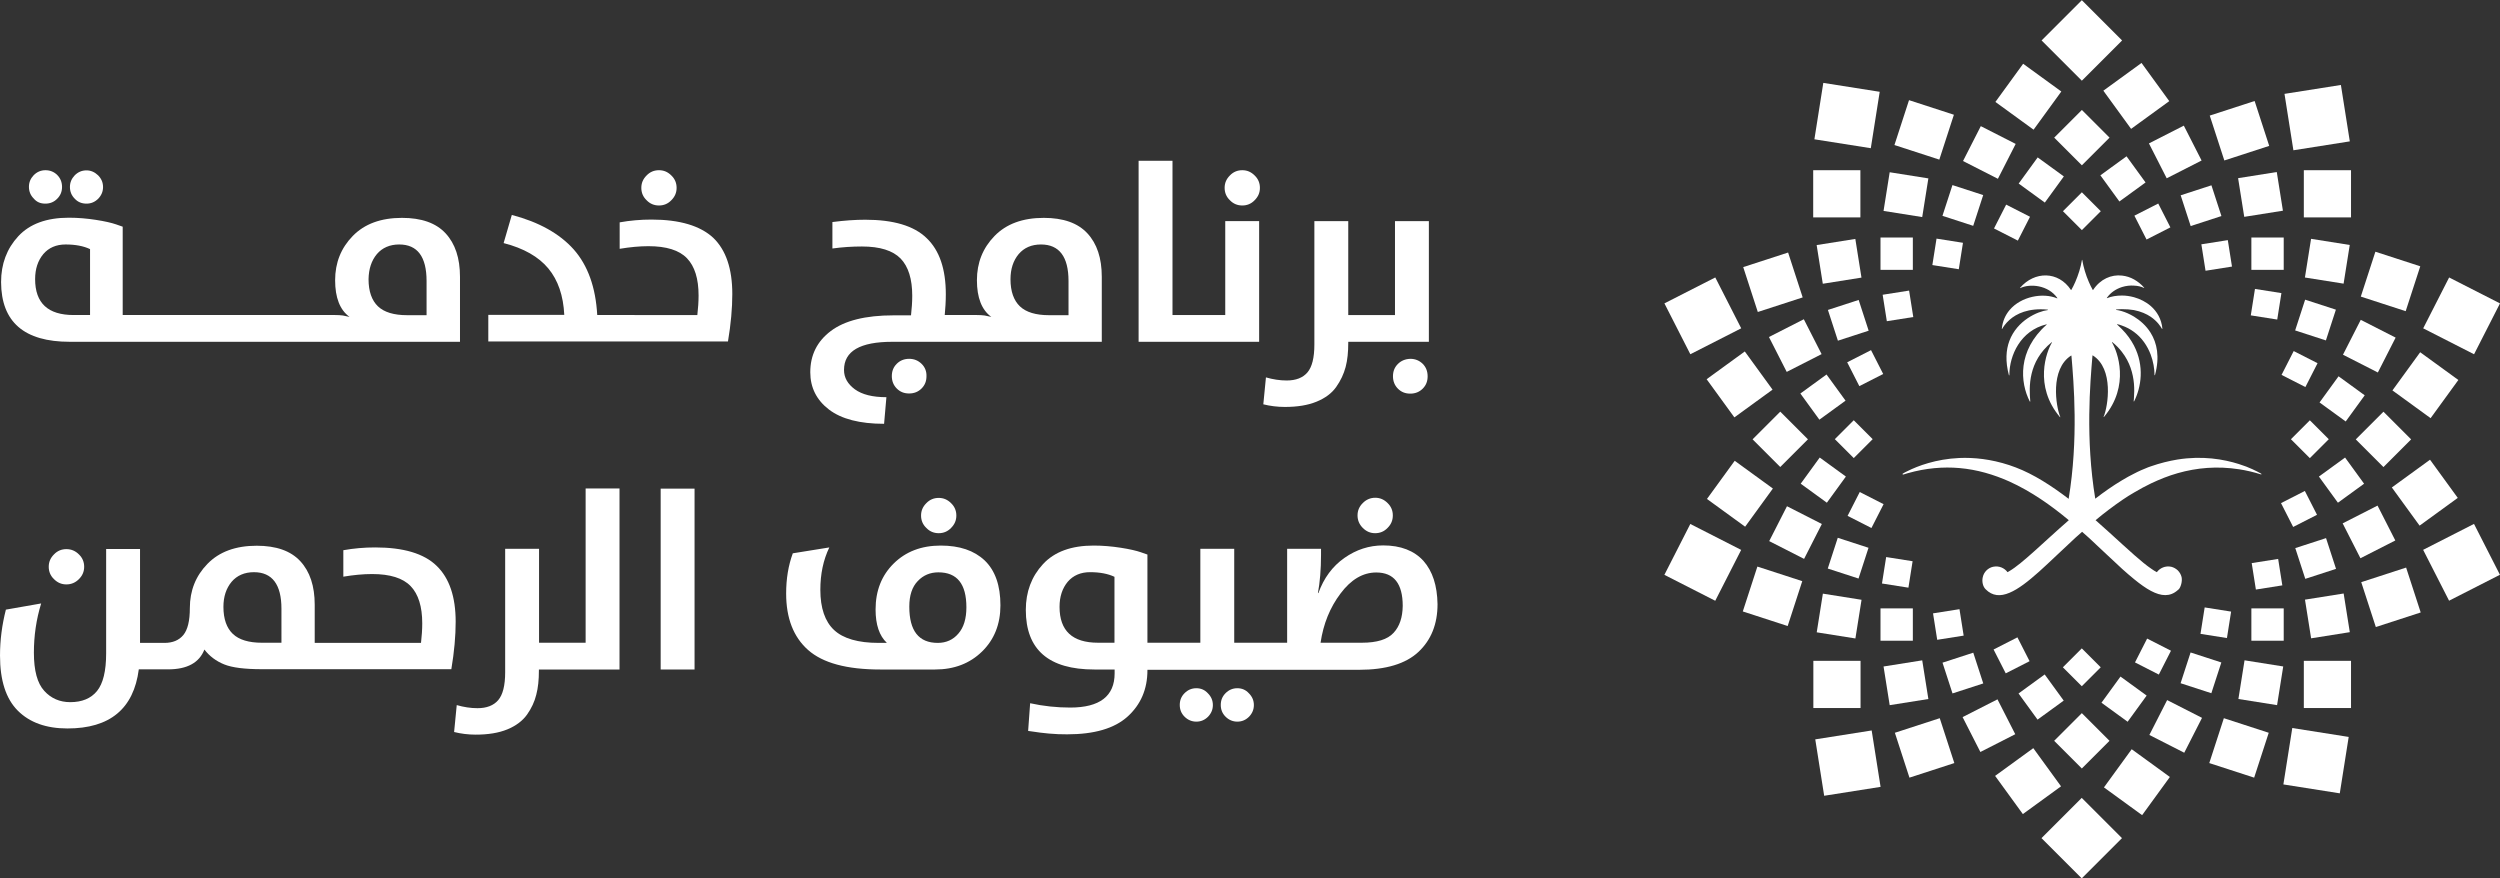 <?xml version="1.0" encoding="UTF-8" standalone="no"?>
<!-- Generator: Adobe Illustrator 25.2.0, SVG Export Plug-In . SVG Version: 6.00 Build 0)  -->

<svg
   version="1.1"
   id="Layer_1"
   x="0px"
   y="0px"
   viewBox="0 0 161.579 56.764"
   xml:space="preserve"
   sodipodi:docname="1b4005b26ec97c9b7e9146d10123d912.svg"
   width="161.579"
   height="56.764"
   xmlns:inkscape="http://www.inkscape.org/namespaces/inkscape"
   xmlns:sodipodi="http://sodipodi.sourceforge.net/DTD/sodipodi-0.dtd"
   xmlns="http://www.w3.org/2000/svg"
   xmlns:svg="http://www.w3.org/2000/svg"><rect x="0" y="0" width="161.579" height="56.764" fill="#333333" stroke="none"/><defs
   id="defs233" /><sodipodi:namedview
   id="namedview231"
   pagecolor="#ffffff"
   bordercolor="#666666"
   borderopacity="1.0"
   inkscape:pageshadow="2"
   inkscape:pageopacity="0.0"
   inkscape:pagecheckerboard="0" />
<style
   type="text/css"
   id="style2">
	.st0{fill:#FFFFFF;}
</style>
<g
   id="g228"
   transform="translate(-5.12,-21.149)">
	<path
   class="st0"
   d="m 9.63,43.24 h 4.89 0.25 0.18 1.58 0.18 0.25 1.51 0.25 1.51 0.25 1.51 0.25 1.51 0.25 1.51 0.25 9.09 v -4.2 c 0,-1.21 -0.31,-2.14 -0.93,-2.81 -0.62,-0.67 -1.56,-1 -2.82,-1 -1.36,0 -2.42,0.39 -3.18,1.17 -0.76,0.78 -1.14,1.73 -1.14,2.86 0,1.13 0.31,1.92 0.93,2.37 l -0.1,-0.02 c -0.07,-0.02 -0.18,-0.04 -0.33,-0.07 -0.15,-0.02 -0.32,-0.03 -0.5,-0.03 H 25.75 25.5 23.99 23.74 22.23 21.98 20.47 20.22 18.71 18.46 16.95 16.7 16.52 14.94 14.76 14.51 13.05 V 35.8 l -0.43,-0.15 c -0.29,-0.1 -0.72,-0.2 -1.3,-0.29 -0.58,-0.09 -1.16,-0.14 -1.75,-0.14 -1.44,0 -2.53,0.4 -3.27,1.2 -0.74,0.8 -1.11,1.79 -1.11,2.96 0.01,2.58 1.49,3.86 4.44,3.86 m 19.85,-5.67 c 0.35,-0.41 0.84,-0.62 1.44,-0.62 1.18,0 1.77,0.79 1.77,2.36 v 2.21 h -1.26 c -0.85,0 -1.48,-0.19 -1.88,-0.57 -0.4,-0.38 -0.61,-0.97 -0.61,-1.75 0.01,-0.67 0.19,-1.21 0.54,-1.63 m -21.56,0 c 0.35,-0.41 0.83,-0.62 1.44,-0.62 0.63,0 1.16,0.1 1.58,0.3 v 4.26 H 9.88 c -1.66,0 -2.49,-0.77 -2.49,-2.32 0,-0.66 0.18,-1.2 0.53,-1.62"
   id="path4" />
	<path
   class="st0"
   d="m 8.05,34.31 c 0.31,0 0.57,-0.11 0.77,-0.32 0.21,-0.21 0.31,-0.46 0.31,-0.76 0,-0.31 -0.11,-0.57 -0.31,-0.77 -0.21,-0.21 -0.47,-0.31 -0.76,-0.31 -0.3,0 -0.55,0.11 -0.76,0.32 -0.21,0.22 -0.31,0.47 -0.31,0.75 0,0.3 0.1,0.55 0.31,0.76 0.19,0.23 0.44,0.33 0.75,0.33"
   id="path6" />
	<path
   class="st0"
   d="m 10.71,34.31 c 0.3,0 0.55,-0.11 0.76,-0.32 0.21,-0.22 0.31,-0.47 0.31,-0.75 0,-0.3 -0.11,-0.55 -0.32,-0.76 -0.22,-0.21 -0.47,-0.32 -0.75,-0.32 -0.3,0 -0.55,0.11 -0.76,0.32 -0.21,0.22 -0.31,0.47 -0.31,0.75 0,0.3 0.1,0.55 0.31,0.76 0.2,0.22 0.46,0.32 0.76,0.32"
   id="path8" />
	<path
   class="st0"
   d="m 47.71,34.43 c 0.31,0 0.58,-0.11 0.8,-0.34 0.23,-0.23 0.34,-0.49 0.34,-0.8 0,-0.31 -0.11,-0.58 -0.34,-0.8 -0.23,-0.23 -0.49,-0.34 -0.8,-0.34 -0.31,0 -0.58,0.11 -0.8,0.34 -0.23,0.23 -0.34,0.49 -0.34,0.8 0,0.31 0.11,0.58 0.34,0.8 0.22,0.23 0.49,0.34 0.8,0.34"
   id="path10" />
	<path
   class="st0"
   d="m 47.23,35.34 c -0.71,0 -1.39,0.06 -2.06,0.18 v 1.71 c 0.66,-0.11 1.28,-0.17 1.86,-0.17 1.16,0 1.99,0.26 2.49,0.78 0.5,0.52 0.75,1.32 0.75,2.41 0,0.4 -0.03,0.82 -0.08,1.26 H 44.65 44.4 43.72 c -0.1,-1.8 -0.61,-3.21 -1.52,-4.24 -0.91,-1.02 -2.25,-1.77 -4,-2.23 l -0.53,1.82 c 1.29,0.33 2.26,0.88 2.89,1.64 0.63,0.76 0.97,1.76 1.03,3 h -4.91 v 1.72 h 7.73 0.25 7.51 c 0.19,-1.13 0.28,-2.15 0.28,-3.07 0,-1.63 -0.41,-2.84 -1.23,-3.63 -0.84,-0.78 -2.17,-1.18 -3.99,-1.18"
   id="path12" />
	<path
   class="st0"
   d="m 64.68,44.66 c -0.22,-0.21 -0.48,-0.32 -0.8,-0.32 -0.32,0 -0.59,0.11 -0.8,0.32 -0.22,0.22 -0.32,0.48 -0.32,0.8 0,0.32 0.11,0.59 0.32,0.8 0.22,0.22 0.48,0.32 0.8,0.32 0.32,0 0.59,-0.11 0.8,-0.32 0.22,-0.22 0.32,-0.48 0.32,-0.8 0.01,-0.31 -0.1,-0.59 -0.32,-0.8"
   id="path14" />
	<path
   class="st0"
   d="m 58.7,47.62 c 0.8,0.61 1.99,0.92 3.56,0.92 l 0.15,-1.72 c -0.9,0 -1.57,-0.17 -2.04,-0.51 -0.46,-0.34 -0.7,-0.75 -0.7,-1.25 0,-1.22 1.04,-1.82 3.12,-1.82 h 4.2 0.25 9.09 v -4.2 c 0,-1.21 -0.31,-2.14 -0.93,-2.81 -0.62,-0.67 -1.56,-1 -2.82,-1 -1.36,0 -2.42,0.39 -3.18,1.17 -0.76,0.78 -1.14,1.73 -1.14,2.86 0,1.13 0.31,1.92 0.93,2.37 l -0.1,-0.02 c -0.07,-0.02 -0.18,-0.04 -0.33,-0.07 -0.15,-0.02 -0.32,-0.03 -0.5,-0.03 h -1.03 -0.25 -0.8 c 0.04,-0.43 0.07,-0.88 0.07,-1.34 0,-1.63 -0.41,-2.84 -1.24,-3.63 -0.82,-0.8 -2.15,-1.19 -3.97,-1.19 -0.64,0 -1.35,0.05 -2.12,0.15 v 1.71 c 0.65,-0.09 1.29,-0.13 1.91,-0.13 1.16,0 1.99,0.26 2.5,0.78 0.5,0.52 0.75,1.32 0.75,2.41 0,0.4 -0.03,0.82 -0.08,1.26 h -1.13 c -1.81,0 -3.16,0.34 -4.05,1.01 -0.89,0.67 -1.33,1.56 -1.33,2.67 0,0.99 0.41,1.8 1.21,2.41 M 70.96,37.57 c 0.35,-0.41 0.83,-0.62 1.44,-0.62 1.18,0 1.78,0.79 1.78,2.36 v 2.21 h -1.26 c -0.85,0 -1.48,-0.19 -1.88,-0.57 -0.4,-0.38 -0.61,-0.97 -0.61,-1.75 0,-0.67 0.18,-1.21 0.53,-1.63"
   id="path16" />
	<path
   class="st0"
   d="m 85.41,34.43 c 0.31,0 0.58,-0.11 0.8,-0.34 0.23,-0.23 0.34,-0.49 0.34,-0.8 0,-0.31 -0.11,-0.58 -0.34,-0.8 -0.23,-0.23 -0.49,-0.34 -0.8,-0.34 -0.31,0 -0.58,0.11 -0.8,0.34 -0.23,0.23 -0.34,0.49 -0.34,0.8 0,0.31 0.11,0.58 0.34,0.8 0.22,0.23 0.49,0.34 0.8,0.34"
   id="path18" />
	<polygon
   class="st0"
   points="86.5,35.44 84.31,35.44 84.31,41.51 82.61,41.51 82.36,41.51 80.9,41.51 80.9,31.54 78.71,31.54 78.71,43.24 82.36,43.24 82.61,43.24 86.5,43.24 "
   id="polygon20" />
	<path
   class="st0"
   d="m 90.21,47.11 c 0.56,-0.23 0.98,-0.54 1.27,-0.95 0.29,-0.41 0.49,-0.84 0.61,-1.29 0.12,-0.45 0.17,-0.97 0.17,-1.56 v -0.07 h 1.06 0.65 3.5 v -7.8 h -2.19 v 6.07 h -1.31 -0.65 -1.06 v -6.07 h -2.19 v 7.98 c 0,0.85 -0.15,1.45 -0.45,1.8 -0.3,0.35 -0.75,0.52 -1.34,0.52 -0.44,0 -0.89,-0.07 -1.34,-0.2 l -0.17,1.74 c 0.44,0.11 0.91,0.17 1.39,0.17 0.81,0 1.49,-0.11 2.05,-0.34"
   id="path22" />
	<path
   class="st0"
   d="m 95.47,44.67 c -0.22,0.22 -0.32,0.48 -0.32,0.8 0,0.32 0.11,0.59 0.32,0.8 0.22,0.22 0.48,0.32 0.8,0.32 0.32,0 0.59,-0.11 0.8,-0.32 0.22,-0.22 0.32,-0.48 0.32,-0.8 0,-0.33 -0.11,-0.6 -0.32,-0.81 -0.22,-0.21 -0.48,-0.32 -0.8,-0.32 -0.32,0.01 -0.59,0.12 -0.8,0.33"
   id="path24" />
	<path
   class="st0"
   d="m 8.61,56.98 c -0.23,0.23 -0.34,0.49 -0.34,0.8 0,0.31 0.11,0.58 0.34,0.8 0.23,0.23 0.49,0.34 0.8,0.34 0.31,0 0.58,-0.11 0.81,-0.34 0.23,-0.23 0.34,-0.49 0.34,-0.8 0,-0.31 -0.11,-0.58 -0.34,-0.8 -0.23,-0.23 -0.5,-0.34 -0.81,-0.34 -0.31,0 -0.58,0.11 -0.8,0.34"
   id="path26" />
	<path
   class="st0"
   d="m 33.34,57.72 c -0.82,-0.8 -2.15,-1.19 -3.97,-1.19 -0.71,0 -1.39,0.06 -2.06,0.18 v 1.71 c 0.66,-0.11 1.28,-0.17 1.86,-0.17 1.16,0 1.99,0.26 2.49,0.78 0.5,0.52 0.75,1.32 0.75,2.41 0,0.4 -0.03,0.82 -0.08,1.26 h -5.54 -0.25 -1.08 v -2.47 c 0,-1.2 -0.31,-2.14 -0.93,-2.81 -0.62,-0.67 -1.56,-1 -2.82,-1 -1.36,0 -2.42,0.39 -3.18,1.17 -0.76,0.78 -1.14,1.73 -1.14,2.86 0,0.82 -0.14,1.4 -0.42,1.74 -0.28,0.34 -0.69,0.51 -1.22,0.51 h -0.12 -1.46 v -6.07 h -2.19 v 6.75 c 0,1.14 -0.2,1.95 -0.59,2.43 -0.39,0.48 -0.97,0.72 -1.73,0.72 -0.67,0 -1.24,-0.24 -1.68,-0.73 -0.45,-0.49 -0.67,-1.31 -0.67,-2.47 0,-1.08 0.15,-2.14 0.47,-3.18 l -2.28,0.4 c -0.25,0.98 -0.38,1.97 -0.38,2.97 0,1.6 0.38,2.79 1.15,3.56 0.77,0.77 1.84,1.15 3.21,1.15 2.74,0 4.28,-1.27 4.61,-3.82 h 1.54 0.25 0.1 c 1.24,0 2.02,-0.43 2.35,-1.28 0.33,0.43 0.76,0.75 1.28,0.96 0.52,0.21 1.33,0.31 2.44,0.31 h 4.48 0.25 7.51 c 0.19,-1.13 0.28,-2.15 0.28,-3.07 0,-1.61 -0.41,-2.82 -1.23,-3.61 m -10.03,4.97 h -1.26 c -0.85,0 -1.48,-0.19 -1.88,-0.57 -0.4,-0.38 -0.61,-0.96 -0.61,-1.75 0,-0.66 0.18,-1.2 0.53,-1.62 0.35,-0.41 0.84,-0.62 1.44,-0.62 1.18,0 1.78,0.79 1.78,2.36 z"
   id="path28" />
	<path
   class="st0"
   d="m 42.98,62.69 h -1.31 -0.65 -1.06 v -6.07 h -2.19 v 7.98 c 0,0.85 -0.15,1.45 -0.45,1.8 -0.3,0.35 -0.75,0.52 -1.34,0.52 -0.44,0 -0.89,-0.07 -1.34,-0.2 l -0.17,1.74 c 0.44,0.11 0.91,0.17 1.39,0.17 0.81,0 1.49,-0.11 2.05,-0.34 0.56,-0.23 0.98,-0.55 1.27,-0.95 0.29,-0.41 0.49,-0.84 0.6,-1.29 0.12,-0.45 0.17,-0.97 0.17,-1.56 v -0.07 h 1.06 0.65 3.5 v -11.7 h -2.19 v 9.97 z"
   id="path30" />
	<rect
   x="47.82"
   y="52.73"
   class="st0"
   width="2.19"
   height="11.69"
   id="rect32" />
	<path
   class="st0"
   d="m 65.92,56.41 c -1.25,0 -2.26,0.39 -3.04,1.16 -0.78,0.77 -1.17,1.76 -1.17,2.97 0,0.98 0.24,1.7 0.73,2.16 h -0.53 c -1.33,0 -2.29,-0.28 -2.88,-0.83 -0.59,-0.55 -0.89,-1.42 -0.89,-2.6 0,-1.02 0.19,-1.93 0.58,-2.74 l -2.36,0.38 c -0.29,0.79 -0.43,1.65 -0.43,2.6 0,1.59 0.47,2.81 1.42,3.65 0.95,0.84 2.5,1.26 4.67,1.26 h 3.53 c 1.24,0 2.25,-0.39 3.04,-1.16 0.79,-0.77 1.19,-1.77 1.19,-2.99 0,-1.28 -0.34,-2.25 -1.02,-2.9 -0.68,-0.64 -1.62,-0.96 -2.84,-0.96 m 1.14,5.69 c -0.34,0.4 -0.79,0.6 -1.33,0.6 -1.23,0 -1.84,-0.78 -1.84,-2.34 0,-0.73 0.18,-1.28 0.55,-1.66 0.36,-0.38 0.81,-0.56 1.33,-0.56 1.21,0 1.81,0.75 1.81,2.26 0,0.73 -0.17,1.3 -0.52,1.7"
   id="path34" />
	<path
   class="st0"
   d="m 65.79,55.61 c 0.31,0 0.58,-0.11 0.8,-0.34 0.23,-0.23 0.34,-0.49 0.34,-0.8 0,-0.31 -0.11,-0.58 -0.34,-0.8 -0.23,-0.23 -0.49,-0.34 -0.8,-0.34 -0.31,0 -0.58,0.11 -0.8,0.34 -0.23,0.23 -0.34,0.49 -0.34,0.8 0,0.31 0.11,0.58 0.34,0.8 0.22,0.23 0.49,0.34 0.8,0.34"
   id="path36" />
	<path
   class="st0"
   d="m 85.09,65.63 c -0.3,0 -0.55,0.11 -0.76,0.32 -0.21,0.21 -0.31,0.46 -0.31,0.76 0,0.3 0.1,0.55 0.31,0.76 0.21,0.21 0.47,0.32 0.76,0.32 0.3,0 0.55,-0.11 0.76,-0.32 0.21,-0.22 0.31,-0.47 0.31,-0.75 0,-0.3 -0.11,-0.55 -0.32,-0.76 -0.21,-0.23 -0.46,-0.33 -0.75,-0.33"
   id="path38" />
	<path
   class="st0"
   d="m 82.44,65.63 c -0.3,0 -0.55,0.11 -0.76,0.32 -0.21,0.21 -0.31,0.46 -0.31,0.76 0,0.3 0.1,0.55 0.31,0.76 0.21,0.21 0.47,0.32 0.76,0.32 0.3,0 0.55,-0.11 0.76,-0.32 0.21,-0.22 0.31,-0.47 0.31,-0.75 0,-0.3 -0.11,-0.55 -0.32,-0.76 -0.21,-0.23 -0.46,-0.33 -0.75,-0.33"
   id="path40" />
	<path
   class="st0"
   d="m 97.12,57.4 c -0.6,-0.66 -1.47,-1 -2.6,-1 -0.91,0 -1.74,0.27 -2.51,0.81 -0.77,0.54 -1.33,1.3 -1.68,2.27 H 90.3 c 0.13,-0.71 0.2,-1.53 0.2,-2.45 v -0.41 h -2.19 v 6.07 H 86.6 86.35 84.89 V 56.62 H 82.7 v 6.07 h -1.71 -0.25 -1.46 v -5.7 l -0.43,-0.15 c -0.29,-0.1 -0.72,-0.2 -1.3,-0.29 -0.58,-0.09 -1.16,-0.14 -1.75,-0.14 -1.44,0 -2.53,0.4 -3.27,1.2 -0.74,0.8 -1.11,1.79 -1.11,2.96 0,2.57 1.48,3.85 4.43,3.85 h 1.31 v 0.25 c 0,1.47 -0.96,2.21 -2.87,2.21 -0.86,0 -1.73,-0.09 -2.59,-0.28 l -0.13,1.79 0.36,0.05 c 0.23,0.04 0.56,0.08 0.98,0.12 0.42,0.04 0.81,0.05 1.18,0.05 1.76,0 3.06,-0.38 3.91,-1.15 0.85,-0.77 1.28,-1.77 1.28,-2.99 v -0.03 h 1.46 0.25 5.36 0.25 6.35 c 1.75,0 3.03,-0.39 3.85,-1.16 0.82,-0.77 1.23,-1.8 1.23,-3.08 -0.02,-1.21 -0.32,-2.13 -0.91,-2.8 m -19.97,5.29 h -1.06 c -1.66,0 -2.49,-0.77 -2.49,-2.32 0,-0.66 0.18,-1.2 0.53,-1.62 0.35,-0.41 0.84,-0.62 1.44,-0.62 0.63,0 1.16,0.1 1.58,0.3 z m 18.04,-0.64 c -0.39,0.43 -1.08,0.64 -2.05,0.64 h -2.67 c 0.18,-1.22 0.61,-2.28 1.29,-3.18 0.68,-0.91 1.45,-1.36 2.31,-1.36 1.14,0 1.71,0.72 1.71,2.16 -0.01,0.74 -0.2,1.32 -0.59,1.74"
   id="path42" />
	<path
   class="st0"
   d="m 93.2,53.66 c -0.23,0.23 -0.34,0.49 -0.34,0.8 0,0.31 0.11,0.58 0.34,0.81 0.23,0.23 0.49,0.34 0.8,0.34 0.31,0 0.58,-0.11 0.8,-0.34 0.23,-0.23 0.34,-0.49 0.34,-0.81 0,-0.31 -0.11,-0.58 -0.34,-0.8 -0.23,-0.23 -0.49,-0.34 -0.8,-0.34 -0.31,0 -0.58,0.12 -0.8,0.34"
   id="path44" />
	<path
   class="st0"
   d="m 151.26,51.76 c -0.27,-0.15 -0.76,-0.41 -1.44,-0.62 -0.98,-0.31 -2.35,-0.55 -3.97,-0.29 -0.54,0.09 -1.12,0.23 -1.72,0.44 -0.06,0.02 -0.11,0.04 -0.17,0.06 -0.3,0.12 -0.61,0.25 -0.91,0.41 -0.26,0.13 -0.52,0.27 -0.78,0.43 -0.59,0.35 -1.17,0.76 -1.73,1.19 -0.64,-3.88 -0.33,-7.48 -0.18,-9.25 0,-0.01 0.01,-0.01 0.02,-0.01 1.37,0.86 0.99,3.28 0.7,3.97 0,0.01 0.01,0.02 0.02,0.01 1.71,-2.02 0.87,-4.25 0.52,-4.82 -0.01,-0.01 0.01,-0.02 0.02,-0.02 0.25,0.2 0.45,0.41 0.62,0.63 0.53,0.68 0.72,1.41 0.78,2.05 0.03,0.34 0.02,0.66 0,0.93 0,0.07 -0.01,0.14 -0.02,0.21 0,0.01 0.01,0.01 0.02,0.01 0,0 0.01,0 0.01,0 0.46,-0.91 0.68,-2.28 -0.01,-3.61 -0.19,-0.36 -0.44,-0.72 -0.78,-1.06 -0.1,-0.1 -0.2,-0.2 -0.31,-0.3 -0.01,-0.01 0,-0.03 0.01,-0.02 0.1,0.02 0.2,0.05 0.3,0.09 0.29,0.1 0.55,0.24 0.78,0.41 0.52,0.38 0.87,0.91 1.08,1.46 0.17,0.45 0.25,0.92 0.25,1.33 0,0.02 0.02,0.02 0.03,0 0.32,-1.18 0.13,-2.07 -0.28,-2.73 -0.29,-0.47 -0.69,-0.81 -1.08,-1.05 -0.27,-0.16 -0.54,-0.28 -0.78,-0.35 -0.14,-0.04 -0.26,-0.07 -0.37,-0.08 -0.01,0 -0.01,-0.02 0,-0.03 0.13,-0.01 0.25,-0.02 0.37,-0.02 0.29,0 0.54,0.02 0.78,0.06 0.46,0.09 0.81,0.25 1.08,0.43 0.44,0.3 0.65,0.64 0.73,0.78 0.01,0.01 0.03,0 0.03,-0.01 -0.06,-0.62 -0.35,-1.11 -0.75,-1.46 -0.31,-0.27 -0.69,-0.46 -1.08,-0.57 -0.26,-0.07 -0.52,-0.11 -0.78,-0.11 -0.35,0 -0.68,0.05 -0.97,0.17 -0.01,0 -0.02,-0.01 -0.01,-0.02 0.25,-0.36 0.61,-0.58 0.98,-0.7 0.26,-0.08 0.53,-0.11 0.78,-0.09 0.24,0.01 0.46,0.06 0.64,0.15 0.01,0.01 0.02,-0.01 0.01,-0.02 -0.19,-0.22 -0.42,-0.4 -0.65,-0.53 -0.25,-0.14 -0.51,-0.22 -0.78,-0.25 -0.69,-0.08 -1.4,0.22 -1.87,0.93 -0.01,0.01 -0.02,0.01 -0.02,0 -0.09,-0.16 -0.18,-0.34 -0.26,-0.53 -0.19,-0.44 -0.34,-0.93 -0.42,-1.41 0,-0.01 -0.02,-0.01 -0.02,0 -0.08,0.49 -0.24,0.98 -0.43,1.42 -0.08,0.19 -0.17,0.36 -0.26,0.52 0,0.01 -0.02,0.01 -0.02,0 -0.82,-1.24 -2.36,-1.22 -3.29,-0.14 -0.01,0.01 0,0.03 0.01,0.02 0.62,-0.3 1.8,-0.21 2.4,0.64 0.01,0.01 0,0.02 -0.02,0.02 -0.91,-0.38 -2.32,-0.13 -3.07,0.76 -0.27,0.32 -0.45,0.72 -0.5,1.21 0,0.01 0.02,0.02 0.02,0.01 0.06,-0.11 0.21,-0.35 0.48,-0.59 0.44,-0.39 1.21,-0.78 2.47,-0.66 0.02,0 0.02,0.02 0,0.03 -0.65,0.08 -1.98,0.66 -2.48,1.99 -0.22,0.59 -0.27,1.32 -0.03,2.22 0,0.01 0.03,0.01 0.03,0 0,-0.02 0,-0.04 0,-0.06 0.01,-1.2 0.7,-2.82 2.4,-3.23 0.01,0 0.02,0.01 0.01,0.02 -1.9,1.68 -1.72,3.75 -1.09,4.97 0.01,0.01 0.03,0.01 0.03,-0.01 -0.08,-0.92 -0.15,-2.57 1.38,-3.82 0.01,-0.01 0.03,0 0.02,0.02 -0.35,0.57 -1.19,2.8 0.52,4.82 0.01,0.01 0.03,0 0.02,-0.01 -0.29,-0.69 -0.67,-3.1 0.7,-3.97 0.01,0 0.02,0 0.02,0.01 0.15,1.77 0.46,5.37 -0.18,9.25 -1.1,-0.84 -2.26,-1.59 -3.42,-2.03 -0.14,-0.05 -0.28,-0.1 -0.42,-0.15 -1.19,-0.39 -2.28,-0.5 -3.23,-0.46 -1.52,0.07 -2.69,0.52 -3.33,0.84 -0.13,0.06 -0.24,0.12 -0.32,0.17 -0.03,0.02 -0.01,0.07 0.03,0.06 0.1,-0.03 0.2,-0.06 0.3,-0.09 1.17,-0.33 2.28,-0.42 3.33,-0.33 1.15,0.1 2.22,0.42 3.23,0.87 1.41,0.64 2.69,1.54 3.84,2.5 -1.63,1.42 -3,2.8 -3.84,3.29 -0.04,0.02 -0.08,0.05 -0.12,0.07 -0.2,-0.27 -0.55,-0.43 -0.93,-0.35 -0.33,0.07 -0.6,0.34 -0.67,0.67 -0.07,0.29 0.01,0.61 0.18,0.78 0.44,0.45 0.96,0.48 1.55,0.23 1.13,-0.47 2.53,-1.97 4.25,-3.55 0.14,-0.13 0.29,-0.26 0.44,-0.39 0.15,0.13 0.29,0.26 0.44,0.39 0.78,0.72 1.49,1.41 2.15,2.01 0.27,0.24 0.53,0.47 0.78,0.67 0.38,0.31 0.74,0.57 1.08,0.75 0.66,0.35 1.23,0.39 1.72,-0.04 0.03,-0.02 0.05,-0.04 0.08,-0.07 0.11,-0.11 0.24,-0.48 0.18,-0.78 -0.04,-0.17 -0.13,-0.32 -0.25,-0.44 -0.12,-0.11 -0.26,-0.19 -0.42,-0.23 -0.38,-0.08 -0.73,0.08 -0.93,0.35 -0.11,-0.06 -0.24,-0.13 -0.37,-0.23 -0.31,-0.21 -0.67,-0.51 -1.08,-0.87 -0.24,-0.21 -0.5,-0.45 -0.78,-0.7 -0.53,-0.48 -1.11,-1.02 -1.73,-1.56 0.55,-0.46 1.13,-0.9 1.73,-1.31 0.25,-0.17 0.51,-0.34 0.78,-0.49 0.35,-0.21 0.71,-0.4 1.08,-0.58 0.55,-0.26 1.12,-0.49 1.72,-0.66 1.23,-0.35 2.55,-0.47 3.97,-0.25 0.46,0.07 0.93,0.18 1.41,0.33 0.02,0.03 0.05,-0.03 0.01,-0.05"
   id="path46" />
	
		<rect
   x="137.85"
   y="73.47"
   transform="matrix(0.707,-0.707,0.707,0.707,-12.339,120.835)"
   class="st0"
   width="3.68"
   height="3.68"
   id="rect48" />
	
		<rect
   x="118.19"
   y="58.18"
   transform="matrix(0.309,-0.951,0.951,0.309,25.91,155.089)"
   class="st0"
   width="3.05"
   height="3.05"
   id="rect50" />
	
		<rect
   x="126.97"
   y="32.5"
   transform="matrix(0.157,-0.988,0.988,0.157,74.812,155.125)"
   class="st0"
   width="2.53"
   height="2.53"
   id="rect52" />
	
		<rect
   x="157.92"
   y="48.27"
   transform="matrix(0.707,-0.707,0.707,0.707,11.601,127.07)"
   class="st0"
   width="2.53"
   height="2.53"
   id="rect54" />
	
		<rect
   x="156.97"
   y="42.24"
   transform="matrix(0.454,-0.891,0.891,0.454,47.65,164.758)"
   class="st0"
   width="2.53"
   height="2.53"
   id="rect56" />
	
		<rect
   x="126.97"
   y="64.04"
   transform="matrix(0.988,-0.157,0.157,0.988,-8.644,20.888)"
   class="st0"
   width="2.53"
   height="2.53"
   id="rect58" />
	
		<rect
   x="149.89"
   y="32.5"
   transform="matrix(0.988,-0.157,0.157,0.988,-3.422,24.087)"
   class="st0"
   width="2.53"
   height="2.53"
   id="rect60" />
	
		<rect
   x="132.4"
   y="66.81"
   transform="matrix(0.891,-0.454,0.454,0.891,-16.334,68.079)"
   class="st0"
   width="2.53"
   height="2.53"
   id="rect62" />
	
		<rect
   x="138.43"
   y="28.77"
   transform="matrix(0.707,-0.707,0.707,0.707,19.676,107.574)"
   class="st0"
   width="2.53"
   height="2.53"
   id="rect64" />
	
		<rect
   x="135.99"
   y="31.74"
   transform="matrix(0.588,-0.809,0.809,0.588,29.95,124.366)"
   class="st0"
   width="2.09"
   height="2.09"
   id="rect66" />
	
		<rect
   x="141.3"
   y="65.23"
   transform="matrix(0.588,-0.809,0.809,0.588,5.086,142.524)"
   class="st0"
   width="2.09"
   height="2.09"
   id="rect68" />
	
		<rect
   x="123.54"
   y="40.79"
   transform="matrix(0.951,-0.309,0.309,0.951,-6.83,40.563)"
   class="st0"
   width="2.09"
   height="2.09"
   id="rect70" />
	
		<rect
   x="153.75"
   y="56.18"
   transform="matrix(0.951,-0.309,0.309,0.951,-10.108,50.655)"
   class="st0"
   width="2.09"
   height="2.09"
   id="rect72" />
	
		<rect
   x="121.9"
   y="51.14"
   transform="matrix(0.588,-0.809,0.809,0.588,8.453,120.958)"
   class="st0"
   width="2.09"
   height="2.09"
   id="rect74" />
	
		<rect
   x="162.37"
   y="55.65"
   transform="rotate(-27.013,164.207,57.497)"
   class="st0"
   width="3.69"
   height="3.69"
   id="rect76" />
	
		<rect
   x="122.7"
   y="68.55"
   transform="matrix(0.988,-0.156,0.156,0.988,-9.478,20.349)"
   class="st0"
   width="3.69"
   height="3.69"
   id="rect78" />
	
		<rect
   x="153"
   y="26.83"
   transform="matrix(0.988,-0.156,0.156,0.988,-2.579,24.576)"
   class="st0"
   width="3.69"
   height="3.69"
   id="rect80" />
	
		<rect
   x="116.02"
   y="51.51"
   transform="matrix(0.588,-0.809,0.809,0.588,5.552,116.97)"
   class="st0"
   width="3.05"
   height="3.05"
   id="rect82" />
	
		<rect
   x="132.41"
   y="29.73"
   transform="matrix(0.454,-0.891,0.891,0.454,45.39,136.036)"
   class="st0"
   width="2.53"
   height="2.53"
   id="rect84" />
	
		<rect
   x="119.89"
   y="42.24"
   transform="matrix(0.891,-0.454,0.454,0.891,-6.549,59.725)"
   class="st0"
   width="2.53"
   height="2.53"
   id="rect86" />
	
		<rect
   x="138.43"
   y="67.76"
   transform="matrix(0.707,-0.707,0.707,0.707,-7.893,118.993)"
   class="st0"
   width="2.53"
   height="2.53"
   id="rect88" />
	
		<rect
   x="153.75"
   y="40.79"
   transform="matrix(0.309,-0.951,0.951,0.309,67.159,176.117)"
   class="st0"
   width="2.09"
   height="2.09"
   id="rect90" />
	<rect
   x="126.66"
   y="60.47"
   class="st0"
   width="2.09"
   height="2.09"
   id="rect92" />
	
		<rect
   x="113.33"
   y="39.72"
   transform="rotate(-27.013,115.17,41.563)"
   class="st0"
   width="3.69"
   height="3.69"
   id="rect94" />
	
		<rect
   x="113.33"
   y="55.65"
   transform="rotate(-62.987,115.175,57.497)"
   class="st0"
   width="3.69"
   height="3.69"
   id="rect96" />
	
		<rect
   x="127.99"
   y="28.03"
   transform="matrix(0.309,-0.951,0.951,0.309,61.355,143.58)"
   class="st0"
   width="3.05"
   height="3.05"
   id="rect98" />
	
		<rect
   x="148.34"
   y="67.98"
   transform="matrix(0.309,-0.951,0.951,0.309,37.423,190.533)"
   class="st0"
   width="3.05"
   height="3.05"
   id="rect100" />
	
		<rect
   x="158.14"
   y="58.18"
   transform="matrix(0.951,-0.309,0.309,0.951,-10.638,52.311)"
   class="st0"
   width="3.05"
   height="3.05"
   id="rect102" />
	
		<rect
   x="160.31"
   y="51.51"
   transform="matrix(0.809,-0.588,0.588,0.809,-0.27,105.245)"
   class="st0"
   width="3.05"
   height="3.05"
   id="rect104" />
	
		<rect
   x="158.14"
   y="37.83"
   transform="matrix(0.309,-0.951,0.951,0.309,72.861,179.02)"
   class="st0"
   width="3.05"
   height="3.05"
   id="rect106" />
	<rect
   x="154.02"
   y="32.15"
   class="st0"
   width="3.05"
   height="3.05"
   id="rect108" />
	
		<rect
   x="127.99"
   y="67.98"
   transform="matrix(0.951,-0.309,0.309,0.951,-15.136,43.409)"
   class="st0"
   width="3.05"
   height="3.05"
   id="rect110" />
	
		<rect
   x="141.67"
   y="70.15"
   transform="matrix(0.588,-0.809,0.809,0.588,1.048,145.403)"
   class="st0"
   width="3.05"
   height="3.05"
   id="rect112" />
	
		<rect
   x="119.89"
   y="54.29"
   transform="matrix(0.454,-0.891,0.891,0.454,16.664,138.296)"
   class="st0"
   width="2.53"
   height="2.53"
   id="rect114" />
	<rect
   x="126.66"
   y="36.5"
   class="st0"
   width="2.09"
   height="2.09"
   id="rect116" />
	
		<rect
   x="121.9"
   y="45.83"
   transform="matrix(0.809,-0.588,0.588,0.809,-4.084,81.183)"
   class="st0"
   width="2.09"
   height="2.09"
   id="rect118" />
	
		<rect
   x="146.34"
   y="33.38"
   transform="matrix(0.951,-0.309,0.309,0.951,-3.423,47.246)"
   class="st0"
   width="2.09"
   height="2.09"
   id="rect120" />
	
		<rect
   x="141.3"
   y="31.74"
   transform="matrix(0.809,-0.588,0.588,0.809,7.896,89.887)"
   class="st0"
   width="2.09"
   height="2.09"
   id="rect122" />
	
		<rect
   x="150.75"
   y="57.33"
   transform="matrix(0.988,-0.156,0.156,0.988,-7.233,24.418)"
   class="st0"
   width="1.73"
   height="1.73"
   id="rect124" />
	
		<rect
   x="153.57"
   y="48.66"
   transform="matrix(0.707,-0.707,0.707,0.707,10.209,123.708)"
   class="st0"
   width="1.73"
   height="1.73"
   id="rect126" />
	
		<rect
   x="162.37"
   y="39.72"
   transform="rotate(-62.987,164.215,41.563)"
   class="st0"
   width="3.69"
   height="3.69"
   id="rect128" />
	<rect
   x="154.02"
   y="63.86"
   class="st0"
   width="3.05"
   height="3.05"
   id="rect130" />
	
		<rect
   x="118.19"
   y="37.83"
   transform="matrix(0.951,-0.309,0.309,0.951,-6.301,38.957)"
   class="st0"
   width="3.05"
   height="3.05"
   id="rect132" />
	
		<rect
   x="148.34"
   y="28.03"
   transform="matrix(0.951,-0.309,0.309,0.951,-1.793,47.8)"
   class="st0"
   width="3.05"
   height="3.05"
   id="rect134" />
	
		<rect
   x="134.66"
   y="25.86"
   transform="matrix(0.588,-0.809,0.809,0.588,33.985,121.472)"
   class="st0"
   width="3.05"
   height="3.05"
   id="rect136" />
	
		<rect
   x="156.97"
   y="54.29"
   transform="matrix(0.891,-0.454,0.454,0.891,-7.978,77.867)"
   class="st0"
   width="2.53"
   height="2.53"
   id="rect138" />
	
		<rect
   x="118.93"
   y="48.27"
   transform="matrix(0.707,-0.707,0.707,0.707,0.182,99.5)"
   class="st0"
   width="2.53"
   height="2.53"
   id="rect140" />
	
		<rect
   x="155.39"
   y="51.14"
   transform="matrix(0.809,-0.588,0.588,0.809,-0.786,101.947)"
   class="st0"
   width="2.09"
   height="2.09"
   id="rect142" />
	
		<rect
   x="130.95"
   y="63.59"
   transform="matrix(0.951,-0.309,0.309,0.951,-13.515,43.968)"
   class="st0"
   width="2.09"
   height="2.09"
   id="rect144" />
	
		<rect
   x="138.83"
   y="63.4"
   transform="matrix(0.707,-0.707,0.707,0.707,-4.53,117.607)"
   class="st0"
   width="1.73"
   height="1.73"
   id="rect146" />
	
		<rect
   x="130.16"
   y="36.74"
   transform="matrix(0.156,-0.988,0.988,0.156,73.407,161.147)"
   class="st0"
   width="1.73"
   height="1.73"
   id="rect148" />
	
		<rect
   x="124.81"
   y="53.22"
   transform="matrix(0.454,-0.891,0.891,0.454,20.45,141.534)"
   class="st0"
   width="1.73"
   height="1.73"
   id="rect150" />
	<rect
   x="122.31"
   y="32.15"
   class="st0"
   width="3.05"
   height="3.05"
   id="rect152" />
	
		<rect
   x="141.67"
   y="25.86"
   transform="matrix(0.809,-0.588,0.588,0.809,11.246,89.392)"
   class="st0"
   width="3.05"
   height="3.05"
   id="rect154" />
	
		<rect
   x="144.45"
   y="66.81"
   transform="matrix(0.454,-0.891,0.891,0.454,18.929,167.024)"
   class="st0"
   width="2.53"
   height="2.53"
   id="rect156" />
	
		<rect
   x="122.66"
   y="59.72"
   transform="matrix(0.157,-0.988,0.988,0.157,44.277,173.829)"
   class="st0"
   width="2.53"
   height="2.53"
   id="rect158" />
	
		<rect
   x="154.2"
   y="36.81"
   transform="matrix(0.157,-0.988,0.988,0.157,93.513,185.655)"
   class="st0"
   width="2.53"
   height="2.53"
   id="rect160" />
	<rect
   x="150.63"
   y="60.47"
   class="st0"
   width="2.09"
   height="2.09"
   id="rect162" />
	
		<rect
   x="155.39"
   y="45.83"
   transform="matrix(0.588,-0.809,0.809,0.588,26.59,145.923)"
   class="st0"
   width="2.09"
   height="2.09"
   id="rect164" />
	
		<rect
   x="135.99"
   y="65.23"
   transform="matrix(0.809,-0.588,0.588,0.809,-12.79,93.16)"
   class="st0"
   width="2.09"
   height="2.09"
   id="rect166" />
	
		<rect
   x="134.27"
   y="34.64"
   transform="matrix(0.454,-0.891,0.891,0.454,42.173,139.823)"
   class="st0"
   width="1.73"
   height="1.73"
   id="rect168" />
	
		<rect
   x="143.38"
   y="62.68"
   transform="matrix(0.454,-0.891,0.891,0.454,22.165,163.257)"
   class="st0"
   width="1.73"
   height="1.73"
   id="rect170" />
	
		<rect
   x="147.49"
   y="60.59"
   transform="matrix(0.156,-0.988,0.988,0.156,64.47,198.385)"
   class="st0"
   width="1.73"
   height="1.73"
   id="rect172" />
	
		<rect
   x="124.81"
   y="44.11"
   transform="matrix(0.891,-0.454,0.454,0.891,-6.725,61.926)"
   class="st0"
   width="1.73"
   height="1.73"
   id="rect174" />
	
		<rect
   x="152.85"
   y="53.22"
   transform="matrix(0.891,-0.454,0.454,0.891,-7.806,75.641)"
   class="st0"
   width="1.73"
   height="1.73"
   id="rect176" />
	
		<rect
   x="126.9"
   y="57.33"
   transform="matrix(0.156,-0.988,0.988,0.156,50.317,175.295)"
   class="st0"
   width="1.73"
   height="1.73"
   id="rect178" />
	
		<rect
   x="147.49"
   y="36.74"
   transform="matrix(0.988,-0.156,0.156,0.988,-4.054,23.648)"
   class="st0"
   width="1.73"
   height="1.73"
   id="rect180" />
	
		<rect
   x="134.27"
   y="62.68"
   transform="matrix(0.891,-0.454,0.454,0.891,-14.123,68.238)"
   class="st0"
   width="1.73"
   height="1.73"
   id="rect182" />
	
		<rect
   x="122.7"
   y="26.83"
   transform="matrix(0.156,-0.988,0.988,0.156,76.738,147.194)"
   class="st0"
   width="3.69"
   height="3.69"
   id="rect184" />
	
		<rect
   x="153"
   y="68.55"
   transform="matrix(0.156,-0.988,0.988,0.156,61.103,212.318)"
   class="st0"
   width="3.69"
   height="3.69"
   id="rect186" />
	
		<rect
   x="137.85"
   y="21.91"
   transform="matrix(0.707,-0.707,0.707,0.707,24.121,105.733)"
   class="st0"
   width="3.68"
   height="3.68"
   id="rect188" />
	
		<rect
   x="116.02"
   y="44.5"
   transform="matrix(0.809,-0.588,0.588,0.809,-4.604,77.877)"
   class="st0"
   width="3.05"
   height="3.05"
   id="rect190" />
	
		<rect
   x="160.31"
   y="44.5"
   transform="matrix(0.588,-0.809,0.809,0.588,29.484,149.907)"
   class="st0"
   width="3.05"
   height="3.05"
   id="rect192" />
	<rect
   x="122.32"
   y="63.86"
   class="st0"
   width="3.05"
   height="3.05"
   id="rect194" />
	
		<rect
   x="134.66"
   y="70.15"
   transform="matrix(0.809,-0.588,0.588,0.809,-16.121,93.725)"
   class="st0"
   width="3.05"
   height="3.05"
   id="rect196" />
	
		<rect
   x="149.89"
   y="64.04"
   transform="matrix(0.157,-0.988,0.988,0.157,62.987,204.363)"
   class="st0"
   width="2.53"
   height="2.53"
   id="rect198" />
	
		<rect
   x="122.66"
   y="36.81"
   transform="matrix(0.988,-0.157,0.157,0.988,-4.434,19.878)"
   class="st0"
   width="2.53"
   height="2.53"
   id="rect200" />
	
		<rect
   x="154.2"
   y="59.73"
   transform="matrix(0.988,-0.157,0.157,0.988,-7.633,25.101)"
   class="st0"
   width="2.53"
   height="2.53"
   id="rect202" />
	
		<rect
   x="144.45"
   y="29.73"
   transform="matrix(0.891,-0.454,0.454,0.891,1.807,69.509)"
   class="st0"
   width="2.53"
   height="2.53"
   id="rect204" />
	
		<rect
   x="130.95"
   y="33.38"
   transform="matrix(0.309,-0.951,0.951,0.309,58.456,149.318)"
   class="st0"
   width="2.09"
   height="2.09"
   id="rect206" />
	
		<rect
   x="146.34"
   y="63.59"
   transform="matrix(0.309,-0.951,0.951,0.309,40.362,184.827)"
   class="st0"
   width="2.09"
   height="2.09"
   id="rect208" />
	
		<rect
   x="123.54"
   y="56.18"
   transform="matrix(0.309,-0.951,0.951,0.309,31.651,158.022)"
   class="st0"
   width="2.09"
   height="2.09"
   id="rect210" />
	<rect
   x="150.63"
   y="36.5"
   class="st0"
   width="2.09"
   height="2.09"
   id="rect212" />
	
		<rect
   x="138.83"
   y="33.92"
   transform="matrix(0.707,-0.707,0.707,0.707,16.317,108.971)"
   class="st0"
   width="1.73"
   height="1.73"
   id="rect214" />
	
		<rect
   x="126.9"
   y="40"
   transform="matrix(0.988,-0.156,0.156,0.988,-4.818,20.476)"
   class="st0"
   width="1.73"
   height="1.73"
   id="rect216" />
	
		<rect
   x="124.09"
   y="48.66"
   transform="matrix(0.707,-0.707,0.707,0.707,1.574,102.862)"
   class="st0"
   width="1.73"
   height="1.73"
   id="rect218" />
	
		<rect
   x="152.85"
   y="44.11"
   transform="matrix(0.454,-0.891,0.891,0.454,43.884,161.543)"
   class="st0"
   width="1.73"
   height="1.73"
   id="rect220" />
	
		<rect
   x="150.75"
   y="40"
   transform="matrix(0.156,-0.988,0.988,0.156,87.555,184.233)"
   class="st0"
   width="1.73"
   height="1.73"
   id="rect222" />
	
		<rect
   x="130.16"
   y="60.59"
   transform="matrix(0.988,-0.156,0.156,0.988,-7.995,21.233)"
   class="st0"
   width="1.73"
   height="1.73"
   id="rect224" />
	
		<rect
   x="143.38"
   y="34.64"
   transform="matrix(0.891,-0.454,0.454,0.891,-0.409,69.319)"
   class="st0"
   width="1.73"
   height="1.73"
   id="rect226" />
</g>
</svg>
